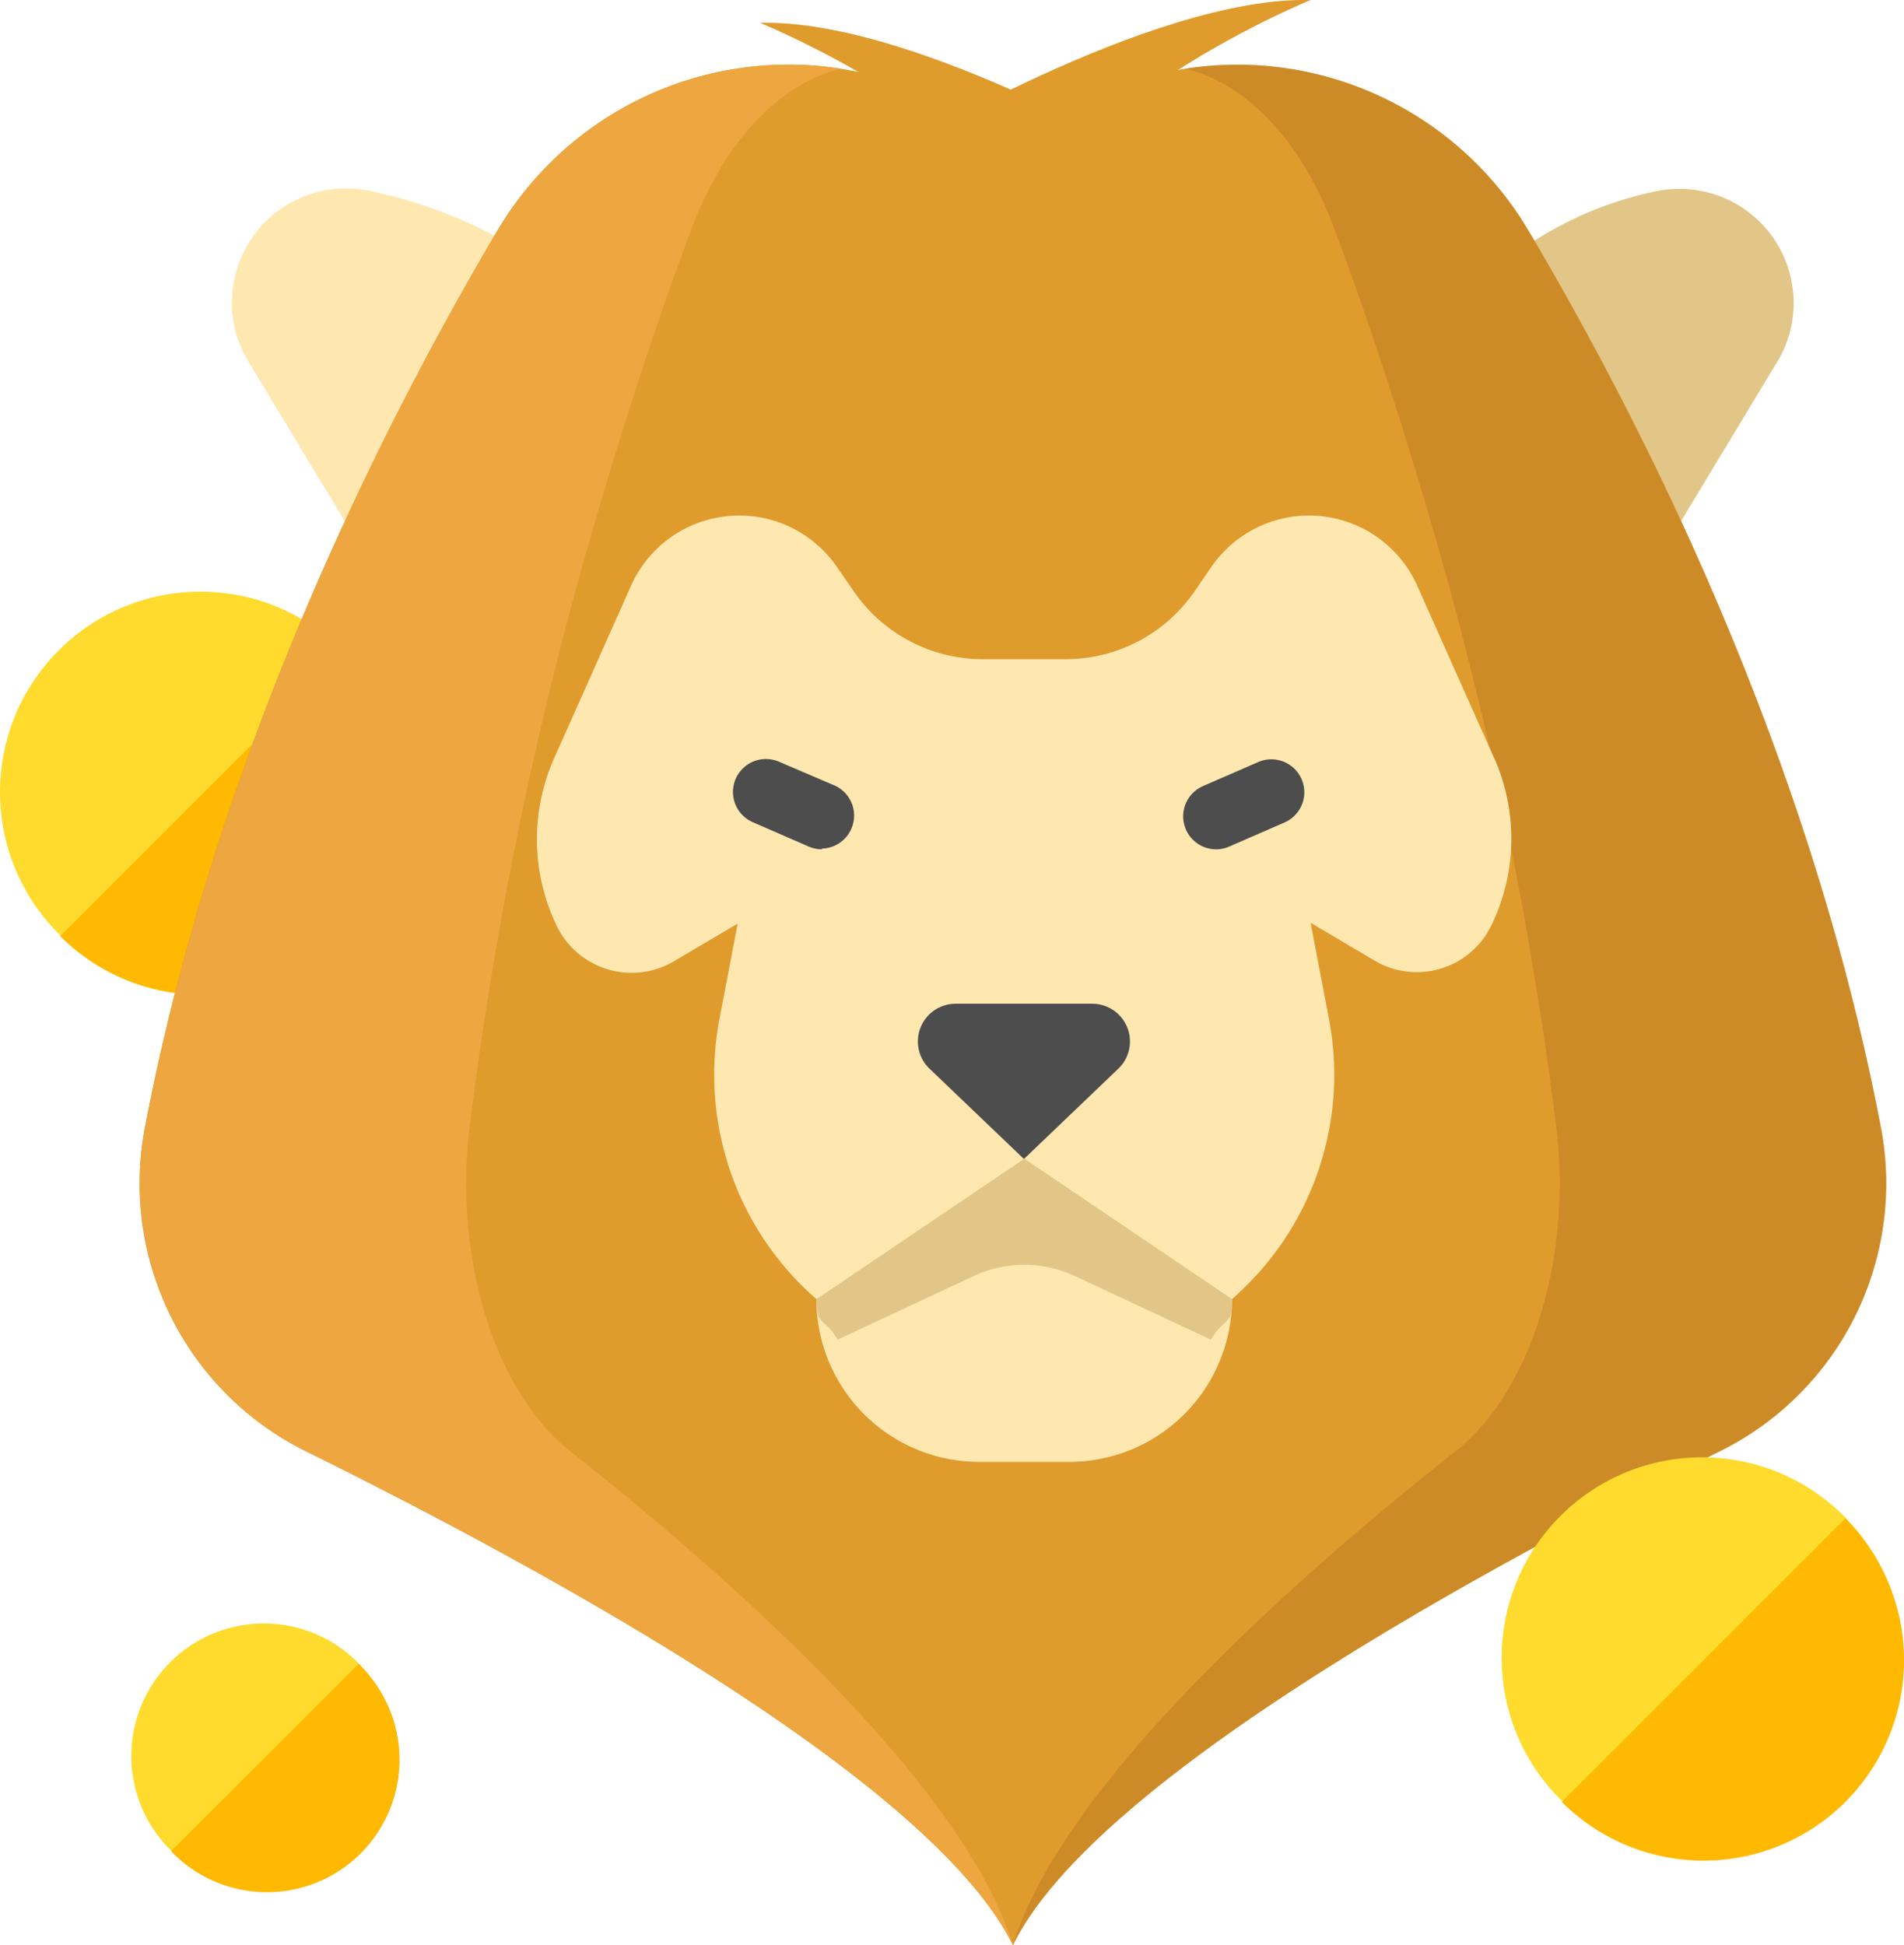 <svg xmlns="http://www.w3.org/2000/svg" viewBox="0 0 181.73 185.68"><defs><style>.cls-1{fill:#ffdb2d}.cls-2{fill:#ffb900}.cls-3{fill:#e2c688}.cls-4{fill:#ffe8b0}.cls-5{fill:#e09b2d}.cls-6{fill:#ba7d24;opacity:.5}.cls-7{fill:#eda640}.cls-8{fill:#4d4d4d}</style></defs><title>mega-moolah---mega-moolah-spielen-2017---erfahrungen%2c-tricks-und-die-besten-onlinecasinos</title><g id="Layer_2" data-name="Layer 2"><g id="Layer_1-2" data-name="Layer 1"><g id="_Group_" data-name="&lt;Group&gt;"><g id="_Group_2" data-name="&lt;Group&gt;"><g id="_Group_3" data-name="&lt;Group&gt;"><circle id="_Ellipse_" data-name="&lt;Ellipse&gt;" class="cls-1" cx="19.13" cy="75.61" r="19.13" transform="translate(-47.86 35.67) rotate(-45)"/></g><path id="_Path_" data-name="&lt;Path&gt;" class="cls-2" d="M32.81 62.3A19.13 19.13.0 0 1 5.75 89.36z"/></g></g><g id="_Group_4" data-name="&lt;Group&gt;"><g id="_Group_5" data-name="&lt;Group&gt;"><g id="_Group_6" data-name="&lt;Group&gt;"><circle id="_Ellipse_2" data-name="&lt;Ellipse&gt;" class="cls-1" cx="25.18" cy="167.61" r="12.65" transform="translate(-111.14 66.9) rotate(-45)"/></g><path id="_Path_2" data-name="&lt;Path&gt;" class="cls-2" d="M34.22 158.82A12.65 12.65.0 1 1 16.33 176.7z"/></g></g><path class="cls-3" d="M146.42 23c-10 6.4 3 33.1 14 26.79l9.46-15.67a10.9 10.9.0 0 0-11.83-15.86A34.49 34.49.0 0 0 146.42 23z"/><path class="cls-4" d="M35.29 18.22A10.9 10.9.0 0 0 23.45 34.08l9.46 15.67c18.34 1.42 29-12.57 14.3-27.25A45.19 45.19.0 0 0 35.29 18.22z"/><path class="cls-5" d="M179.54 107.69a28.51 28.51.0 0 1-15.41 30.86C141.3 149.83 104.34 170 96.68 185.68 89 170 52.06 149.83 29.23 138.55a28.51 28.51.0 0 1-15.41-30.86c4.07-21.4 11.38-41.26 19.1-57.94 4.75-10.26 9.64-19.32 14-26.79l.55-.93A32.28 32.28.0 0 1 85.19 7.74l11.49 3.71 11.49-3.71A32.28 32.28.0 0 1 145.88 22l.28.47c4.45 7.56 9.46 16.78 14.3 27.25C168.16 66.44 175.48 86.29 179.54 107.69z"/><path class="cls-5" d="M112.83 17S87.93 1.8 72.54 2.18c0 0 29.14 11.84 28.29 27.46S112.83 17 112.83 17z"/><path class="cls-5" d="M96.68 11.46V11.45 11.46v0z"/><path class="cls-6" d="M138.9 138.55c7.18-5.67 11.14-18.29 9.65-30.86a365.82 365.82.0 0 0-12-57.94c-3-10.26-6-19.32-8.78-26.79l-.34-.93C124.31 13.5 119 8 113.17 6.56A32.29 32.29.0 0 1 145.88 22l.55.93c4.38 7.47 9.28 16.53 14 26.79 7.71 16.68 15 36.54 19.1 57.94a28.51 28.51.0 0 1-15.41 30.86C141.3 149.83 104.35 170 96.68 185.67 101.48 170 124.61 149.83 138.9 138.55z"/><path class="cls-7" d="M54.46 138.55c-7.18-5.67-11.14-18.29-9.65-30.86a365.82 365.82.0 0 1 12-57.94c3-10.26 6-19.32 8.78-26.79l.34-.93c3.16-8.53 8.47-14 14.3-15.48A32.29 32.29.0 0 0 47.48 22l-.55.93c-4.38 7.47-9.28 16.53-14 26.79-7.71 16.68-15 36.54-19.1 57.94a28.51 28.51.0 0 0 15.41 30.86C52.06 149.83 89 170 96.68 185.67 91.88 170 68.75 149.83 54.46 138.55z"/><path class="cls-4" d="M142.61 72.36l-7.34-16.45a11.31 11.31.0 0 0-19.64-1.81L114 56.47a14.92 14.92.0 0 1-12.28 6.45H93.79a14.92 14.92.0 0 1-12.28-6.45l-1.64-2.37a11.31 11.31.0 0 0-19.64 1.81L52.9 72.36a19 19 0 0 0 .23 16 7.94 7.94.0 0 0 11.19 3.4l6.09-3.6-1.75 9.15A28.4 28.4.0 0 0 77.92 124a15.54 15.54.0 0 0 15.55 15.54H102A15.54 15.54.0 0 0 117.59 124a28.39 28.39.0 0 0 9.25-26.77l-1.75-9.15 6.09 3.6a7.9 7.9.0 0 0 11.11-3.24 18.93 18.93.0 0 0 .31-16.12z"/><path class="cls-8" d="M104.24 95.81a3.6 3.6.0 0 1 2.49 6.21l-9 8.61-9-8.61a3.6 3.6.0 0 1 2.49-6.21h13z"/><path class="cls-3" d="M117.59 124c0 2.76-.72 1.63-2 3.88l-13-6.08a11.41 11.41.0 0 0-9.65.0l-13 6.08c-1.26-2.25-2-1.12-2-3.88l19.83-13.4z"/><path class="cls-8" d="M78.45 81.07a3.14 3.14.0 0 1-1.25-.26l-5.35-2.33a3.14 3.14.0 1 1 2.51-5.77L79.71 75a3.15 3.15.0 0 1-1.26 6z"/><path class="cls-8" d="M116 81.07a3.15 3.15.0 0 1-1.26-6l5.35-2.33a3.14 3.14.0 1 1 2.51 5.77l-5.35 2.33A3.12 3.12.0 0 1 116 81.07z"/><g id="_Group_7" data-name="&lt;Group&gt;"><g id="_Group_8" data-name="&lt;Group&gt;"><g id="_Group_9" data-name="&lt;Group&gt;"><circle id="_Ellipse_3" data-name="&lt;Ellipse&gt;" class="cls-1" cx="162.46" cy="158.24" r="19.13" transform="translate(-64.31 161.22) rotate(-45)"/></g><path id="_Path_3" data-name="&lt;Path&gt;" class="cls-2" d="M176.13 144.94A19.13 19.13.0 0 1 149.07 172z"/></g></g><path class="cls-5" d="M84.81 14.82S109.71-.37 125.1.0c0 0-29.14 11.84-28.29 27.46s-12-12.64-12-12.64z"/></g></g></svg>